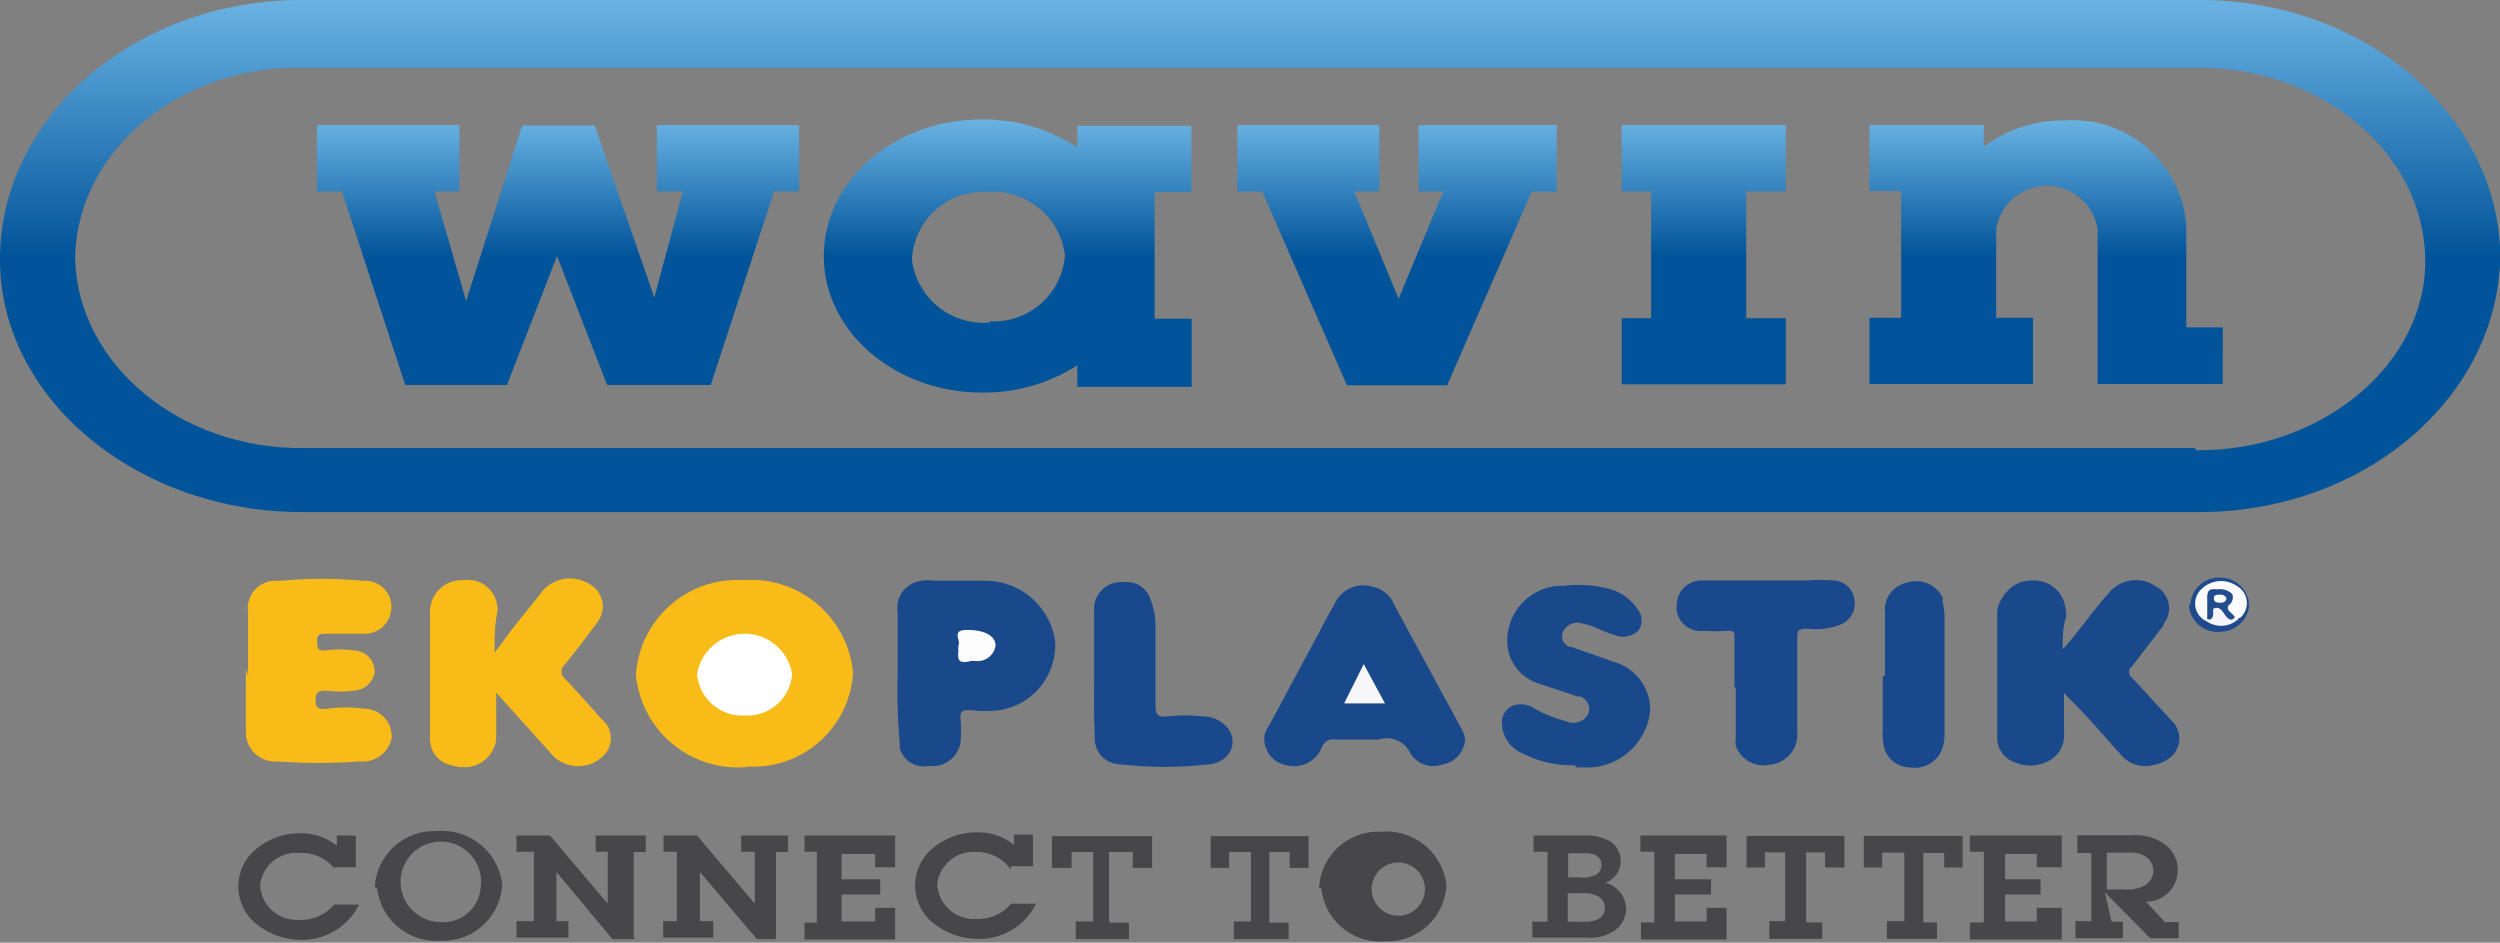 <svg id="Слой_1" data-name="Слой 1" xmlns="http://www.w3.org/2000/svg" xmlns:xlink="http://www.w3.org/1999/xlink" width="78.9" height="29.75" viewBox="0 0 78.9 29.75"><rect x="0" y="0" width="78.9" height="29.75" fill="#808080" stroke="none"/><defs><linearGradient id="linear-gradient" x1="728.45" y1="-537.83" x2="728.45" y2="-521.66" gradientTransform="matrix(1, 0, 0, -1, 0, 106)" gradientUnits="userSpaceOnUse"><stop offset="0.5" stop-color="#02549a"/><stop offset="1" stop-color="#6ab3e3"/></linearGradient><linearGradient id="linear-gradient-2" x1="729.06" y1="-534.06" x2="729.06" y2="-525.44" xlink:href="#linear-gradient"/></defs><title>svg_wavin_ekoplastik</title><path d="M758.28,627.67H698.63c-5.25-.05-9.56,3.57-9.63,8.08s4.38,8.13,9.63,8.08h59.65c5.25,0.06,9.56-3.56,9.63-8.08h0c-0.06-4.52-4.37-8.14-9.62-8.08h0Zm0,14.14H698.63c-3.94.06-7.19-2.65-7.26-6v0c0.06-3.39,3.31-6.1,7.25-6h59.66c3.95-.05,7.19,2.65,7.26,6s-3.28,6.11-7.23,6.07h0Z" transform="translate(-689 -627.67)" fill="url(#linear-gradient)"/><path id="Wavin" d="M709.76,633.71h0.79l-0.9,3.35-1.88-5.43h-2.29l-1.77,5.54-1-3.46h0.79v-2.09H699v2.09h0.79l2,6.11H705l1.58-4.07,1.58,4.07h3.27l2-6.11h0.79v-2.09h-4.49v2.09Zm24,0h0.79l-1.41,3.39-1.4-3.39h0.79v-2.09h-4.48v2.1h0.79l2.67,6.11h3.16l2.67-6.11h0.79v-2.1h-4.36v2.1h0Zm6.41,0h0.94v4h-0.93v2.09h5.18v-2.09h-1.25v-4h1.25v-2.09h-5.18v2.09h0ZM758,634.81a3.59,3.59,0,0,0-3.8-3.34,4.22,4.22,0,0,0-2.59.83v-0.68H748v2.08H749v4H748v2.09h5.16v-2.09H752v-2.8a1.62,1.62,0,0,1,3.2,0v4.89h3.95V638H758v-3.14h0ZM723,632.32a5.46,5.46,0,0,0-3-.88c-2.77,0-5,1.93-5,4.31s2.24,4.31,5,4.31a5.48,5.48,0,0,0,3-.86v0.68h3.61v-2.15h-1.17v-4h1.16v-2.09H723v0.68h0v0Zm-2.76,5.53a2.28,2.28,0,0,1-2.46-2,2.25,2.25,0,0,1,2.37-2.12,2.28,2.28,0,0,1,2.46,2v0h0a2.25,2.25,0,0,1-2.37,2.08h0Z" transform="translate(-689 -627.67)" fill="url(#linear-gradient-2)"/><path id="connect" d="M699.56,655.09a1.32,1.32,0,0,0-1.1-.5,1.15,1.15,0,0,0-1.25,1h0v0.05a1.16,1.16,0,0,0,1.25,1.06h0a1.34,1.34,0,0,0,1.08-.48h0.79a2,2,0,0,1-1.87,1.11,2.25,2.25,0,0,1-1.37-.5,1.52,1.52,0,0,1,0-2.37,2.12,2.12,0,0,1,1.36-.49,1.8,1.8,0,0,1,1.18.39v-0.32h0.6v1h-0.69Zm1.27,0.59a1.87,1.87,0,0,1,1.95-1.78,1.91,1.91,0,0,1,2.07,1.68,1.87,1.87,0,0,1-1.95,1.78h0a1.88,1.88,0,0,1-2-1.68h0m3.27,0a1.27,1.27,0,1,0-1.26,1.09,1.18,1.18,0,0,0,1.26-1.09h0m4.88,1.63h-0.72l-1.77-2.12v1.55h0.38v0.52H705.3v-0.52h0.55v-2.19H705.3v-0.51h1.06l1.82,2.15v-1.64H707.8v-0.51h1.58v0.52H709v2.71Zm4.42,0h-0.58l-1.8-2.12v1.55h0.42v0.52h-1.58v-0.52h0.43v-2.19h-0.42v-0.51H711l1.82,2.15v-1.64h-0.43v-0.51h1.48v0.52h-0.38v2.71h0Zm0.89-.52h0.42v-2.24h-0.39v-0.51h2.86v1h-0.63v-0.42h-1.06v0.8h1.22v0.48h-1.22v0.85h1.06v-0.43h0.63v1h-2.86v-0.52h0Zm6.53-1.69a1.3,1.3,0,0,0-1.06-.54,1.15,1.15,0,0,0-1.25,1h0v0.05a1.16,1.16,0,0,0,1.25,1.06h0a1.34,1.34,0,0,0,1.08-.48h0.79a2,2,0,0,1-1.87,1.11,2.25,2.25,0,0,1-1.38-.5,1.52,1.52,0,0,1,0-2.37,2.12,2.12,0,0,1,1.37-.49,1.8,1.8,0,0,1,1.18.39v-0.32h0.6v1h-0.69Zm3.16,1.69h0.58v0.52h-1.68v-0.56h0.55v-2.19h-0.68v0.5h-0.62v-1h3.16v1h-0.61v-0.5H724v2.19h0Zm5,0h0.62v0.52h-1.73v-0.56h0.54v-2.19h-0.69v0.5h-0.58v-1h3.09v1H729.7v-0.5h-0.64v2.19h0Zm1.58-1.09a1.87,1.87,0,0,1,1.95-1.78,1.91,1.91,0,0,1,2.07,1.68,1.87,1.87,0,0,1-1.95,1.78h0a1.87,1.87,0,0,1-2-1.68m3.27,0a0.84,0.84,0,1,0,0,.06,0.92,0.92,0,0,0,0-.11h0m3.46,1.11h0.41v-2.21h-0.44v-0.51H739a1.48,1.48,0,0,1,.79.17,0.73,0.73,0,0,1-.13,1.32,0.87,0.87,0,0,1,.66.83,0.85,0.85,0,0,1-.36.68,1.4,1.4,0,0,1-.88.22h-1.72v-0.52h0Zm1.08,0h0.4a1.11,1.11,0,0,0,.53-0.08,0.41,0.41,0,0,0,.21-0.35,0.41,0.41,0,0,0-.21-0.37,1,1,0,0,0-.53-0.1h-0.43v0.89h0Zm0-1.4h0.35a0.9,0.9,0,0,0,.5-0.08,0.35,0.35,0,0,0,.1-0.54l-0.1-.08a1,1,0,0,0-.46-0.06h-0.41v0.77h0Zm2.28,1.42h0.42v-2.23h-0.44v-0.51h2.72v1h-0.63v-0.42h-1v0.8H743v0.48h-1.14v0.85h1v-0.43h0.63v1h-2.7v-0.52Zm5.22,0h0.5v0.52h-1.67v-0.56h0.5v-2.17H744.7v0.48h-0.58v-1h3.09v1H746.6v-0.48H746v2.17Zm3.7,0h0.42v0.52h-1.58v-0.56h0.55v-2.16H748.4v0.47h-0.58v-1h3.12v1h-0.58v-0.46H749.7v2.15h0Zm1.48,0h0.42v-2.23h-0.44v-0.51h2.9v1h-0.79v-0.42h-1v0.8h1.12v0.48h-1.12v0.85h1v-0.43h0.79v1h-2.9v-0.52h0Zm3.8-2.19h-0.43v-0.56h1.71a1.61,1.61,0,0,1,1,.25,1,1,0,0,1,.46.85,1,1,0,0,1-1,1l0.59,0.64h0.44v0.51h-0.9l-1.43-1.45,0.21,0.93h0.36v0.52h-1.5v-0.54H755v-2.19h0Zm1.07,1.15a1.14,1.14,0,0,0,.64-0.13,0.55,0.55,0,0,0,.26-0.46,0.54,0.54,0,0,0-.25-0.45,0.89,0.89,0,0,0-.54-0.12h-0.68v1.16h0.58Z" transform="translate(-689 -627.67)" fill="#474749"/><path d="M712.54,651.88a3.23,3.23,0,0,1-3.47-2.9,3.2,3.2,0,0,1,3.38-3,3.23,3.23,0,0,1,3.47,2.9s0,0,0,.05a3.15,3.15,0,0,1-3.33,2.93h0Z" transform="translate(-689 -627.67)" fill="#f9bb17"/><path d="M704.61,648.27c0.36-.48.65-0.89,1-1.3l0.54-.68a1.15,1.15,0,0,1,1.45-.19,0.81,0.81,0,0,1,.22,1.25q-0.5.68-1,1.3a0.28,0.28,0,0,0,0,.43h0c0.4,0.42.79,0.86,1.17,1.29a0.77,0.77,0,0,1,0,1.2l-0.1.08a1.13,1.13,0,0,1-1.43-.12l-0.06-.07-1.74-1.93V651a1,1,0,0,1-1.06.88,1.19,1.19,0,0,1-.36-0.06,0.84,0.84,0,0,1-.67-0.84v-4a1,1,0,0,1,1-1,1.21,1.21,0,0,1,.34,0,0.94,0.94,0,0,1,.79,1C704.61,647.35,704.61,647.78,704.61,648.27Z" transform="translate(-689 -627.67)" fill="#f9bb17"/><path d="M754.1,648.16c0.53-.58.94-1.21,1.45-1.77a1.1,1.1,0,0,1,1.38-.28l0.1,0.06a0.78,0.78,0,0,1,.25,1.19l0,0.05c-0.34.44-.68,0.88-1,1.3a0.21,0.21,0,0,0,0,.34h0l1.25,1.36a0.77,0.77,0,0,1-.08,1.2,1.05,1.05,0,0,1-.44.19,1,1,0,0,1-1.09-.33c-0.52-.57-1-1.15-1.58-1.72l-0.2-.21v1.26a0.9,0.9,0,0,1-.44.86,1.22,1.22,0,0,1-1.11.07,0.82,0.82,0,0,1-.56-0.79v-4a1,1,0,0,1,.17-0.41,1.05,1.05,0,0,1,.95-0.54,1,1,0,0,1,.95.57,1.34,1.34,0,0,1,.11.56C754.1,647.45,754.1,647.8,754.1,648.16Z" transform="translate(-689 -627.67)" fill="#19498b"/><path d="M696.83,649v-2a0.87,0.87,0,0,1,.79-1h0.23a13.65,13.65,0,0,1,2.6,0,0.83,0.83,0,0,1,.9.73,0.65,0.65,0,0,1,0,.16,0.84,0.84,0,0,1-.89.78h-0.1q-0.55,0-1.1,0c-0.26,0-.26.11-0.25,0.26s0,0.29.24,0.27a3.38,3.38,0,0,1,.93,0,0.66,0.66,0,0,1,.64.72,0.71,0.71,0,0,1-.69.55,2.82,2.82,0,0,1-.79,0c-0.24,0-.38,0-0.38.28s0.09,0.31.36,0.29a4.24,4.24,0,0,1,1.2,0,0.87,0.87,0,0,1,.84.93,0.93,0.93,0,0,1-1,.73,17.69,17.69,0,0,1-2.6,0,0.92,0.92,0,0,1-1-.87v-2.06h0Z" transform="translate(-689 -627.67)" fill="#f9bb17"/><path d="M735.24,651a0.86,0.86,0,0,1-.73.8,0.84,0.84,0,0,1-1-.36,0.82,0.82,0,0,0-1-.43q-0.69,0-1.37,0a0.38,0.38,0,0,0-.42.24,0.94,0.94,0,0,1-1.12.57h0a0.84,0.84,0,0,1-.68-1,0.8,0.8,0,0,1,.12-0.23l1.65-3.07c0.13-.25.26-0.51,0.41-0.75a1,1,0,0,1,1.23-.58,0.94,0.94,0,0,1,.68.58l2.07,3.82A1,1,0,0,1,735.24,651Z" transform="translate(-689 -627.67)" fill="#19498b"/><path d="M717.33,649v-2a0.86,0.86,0,0,1,.76-1,1.14,1.14,0,0,1,.4,0h1.58a2.22,2.22,0,0,1,2.23,1.91,2.08,2.08,0,0,1-1.74,2.17,3.42,3.42,0,0,1-.93,0c-0.22,0-.32,0-0.32.24a3.9,3.9,0,0,1,0,.8,0.89,0.89,0,0,1-1,.72,0.78,0.78,0,0,1-.91-0.56,0.59,0.59,0,0,1,0-.12A18.12,18.12,0,0,1,717.33,649Z" transform="translate(-689 -627.67)" fill="#19498b"/><path d="M738.71,651.82a3.33,3.33,0,0,1-1.63-.36,1.06,1.06,0,0,1-.68-1,0.56,0.56,0,0,1,.57-0.56,0.69,0.69,0,0,1,.4.1,4.44,4.44,0,0,0,1.07.44,0.54,0.54,0,0,0,.67-0.21,0.41,0.41,0,0,0-.25-0.58l-0.09,0c-0.39-.15-0.79-0.26-1.18-0.4a1.42,1.42,0,0,1-1-1.09,1.74,1.74,0,0,1,1.56-2l0.18,0a3.89,3.89,0,0,1,1.36.07,1.56,1.56,0,0,1,1,.68,0.54,0.54,0,0,1,0,.68,0.71,0.71,0,0,1-.74.12,3.43,3.43,0,0,1-.51-0.2,2.35,2.35,0,0,0-.5-0.16,0.49,0.49,0,0,0-.6.24h0a0.35,0.35,0,0,0,.21.5l0.06,0c0.43,0.16.87,0.3,1.29,0.46a1.57,1.57,0,0,1,1.18,1.55,2,2,0,0,1-2.08,1.79h-0.27Z" transform="translate(-689 -627.67)" fill="#19498b"/><path d="M743.74,649.39V647.8c0-.18,0-0.24-0.26-0.22a5.5,5.5,0,0,1-.7,0,0.77,0.77,0,0,1-.86-0.61,0.59,0.59,0,0,1,0-.2,0.77,0.77,0,0,1,.78-0.78h3.35a4.47,4.47,0,0,1,.79,0,0.69,0.69,0,0,1,.69.63,0.72,0.72,0,0,1-.49.78,2.1,2.1,0,0,1-1,.11c-0.28,0-.32.07-0.32,0.29v3a0.94,0.94,0,0,1-.85,1,0.93,0.93,0,0,1-1.09-.6,0.68,0.68,0,0,1,0-.21v-1.7h0v0.06Z" transform="translate(-689 -627.67)" fill="#19498c"/><path d="M723.53,648.94v-2a0.85,0.85,0,0,1,.83-0.9h0.15a0.78,0.78,0,0,1,.79.52,2.38,2.38,0,0,1,.17.84v2.56c0,0.25.06,0.36,0.38,0.32a4.69,4.69,0,0,1,1.1,0,1,1,0,0,1,.79.36,0.67,0.67,0,0,1-.15,1,0.94,0.94,0,0,1-.42.15,12.25,12.25,0,0,1-2.83,0,0.81,0.81,0,0,1-.79-0.85C723.52,650.27,723.53,649.6,723.53,648.94Z" transform="translate(-689 -627.67)" fill="#19498c"/><path d="M748.49,649v-2a0.87,0.87,0,0,1,.69-0.94,0.93,0.93,0,0,1,1.13.47,0.68,0.68,0,0,1,0,.15,1.91,1.91,0,0,1,.06.45v3.68a1.4,1.4,0,0,1-.1.56,0.93,0.93,0,0,1-1,.52,0.85,0.85,0,0,1-.79-0.57,1.65,1.65,0,0,1-.06-0.57V649Z" transform="translate(-689 -627.67)" fill="#19498c"/><path d="M758.13,646.75a0.9,0.9,0,0,1,.95-0.85h0a0.9,0.9,0,0,1,.9.93,0.93,0.93,0,0,1-.9.78,0.91,0.91,0,0,1-1-.84h0Z" transform="translate(-689 -627.67)" fill="#1f4b8d"/><path d="M714,648.94a1.41,1.41,0,0,1-1.49,1.31h0a1.43,1.43,0,0,1-1.51-1.3A1.52,1.52,0,0,1,714,648.94Z" transform="translate(-689 -627.67)" fill="#fff"/><path d="M731.42,649.87l0.62-1.24,0.67,1.24h-1.29Z" transform="translate(-689 -627.67)" fill="#f7f7fa"/><path d="M719.61,648.54c-0.3.07-.41,0-0.36-0.31a0.78,0.78,0,0,1,0-.2c0.08-.16-0.24-0.48.27-0.48s0.89,0.16.9,0.49a0.57,0.57,0,0,1-.63.49h-0.18Z" transform="translate(-689 -627.67)" fill="#fdfdfe"/><path d="M758.6,647.26a0.62,0.62,0,0,1-.12-1,0.88,0.88,0,0,1,1.11-.1,0.62,0.62,0,0,1,.12,1l0,0a0.23,0.23,0,0,1-.2,0,0.35,0.35,0,0,1-.16-0.51v0a0.14,0.14,0,0,0,0-.21,0.57,0.57,0,0,0-.44-0.07c-0.12,0-.12.1-0.13,0.18a3.29,3.29,0,0,1,0,.68,0.1,0.1,0,0,1-.13,0Z" transform="translate(-689 -627.67)" fill="#fbfbfd"/><path d="M758.6,647.26l0.06-.06a0.32,0.32,0,0,0,.12-0.19c0.09-.23.21-0.25,0.42-0.09a0.4,0.4,0,0,0,.33.22l0.13,0.05a0.8,0.8,0,0,1-1,.1Z" transform="translate(-689 -627.67)" fill="#f5f5f9"/><path d="M759.53,647.15c-0.09.13-.18,0.07-0.25,0s-0.1-.15-0.17-0.22a0.19,0.19,0,0,0-.2-0.07c-0.09,0-.06.1-0.06,0.15s0,0.26-.19.2v-0.68c0-.24.08-0.29,0.32-0.26a0.54,0.54,0,0,1,.47.15,0.3,0.3,0,0,1-.11.35C759.22,646.94,759.46,647,759.53,647.15Z" transform="translate(-689 -627.67)" fill="#244d8f"/><path d="M759.27,646.56a0.17,0.17,0,0,1-.19.13h0c-0.1,0-.2,0-0.21-0.12s0.08-.14.19-0.13A0.19,0.19,0,0,1,759.27,646.56Z" transform="translate(-689 -627.67)" fill="#f9f9fb"/></svg>